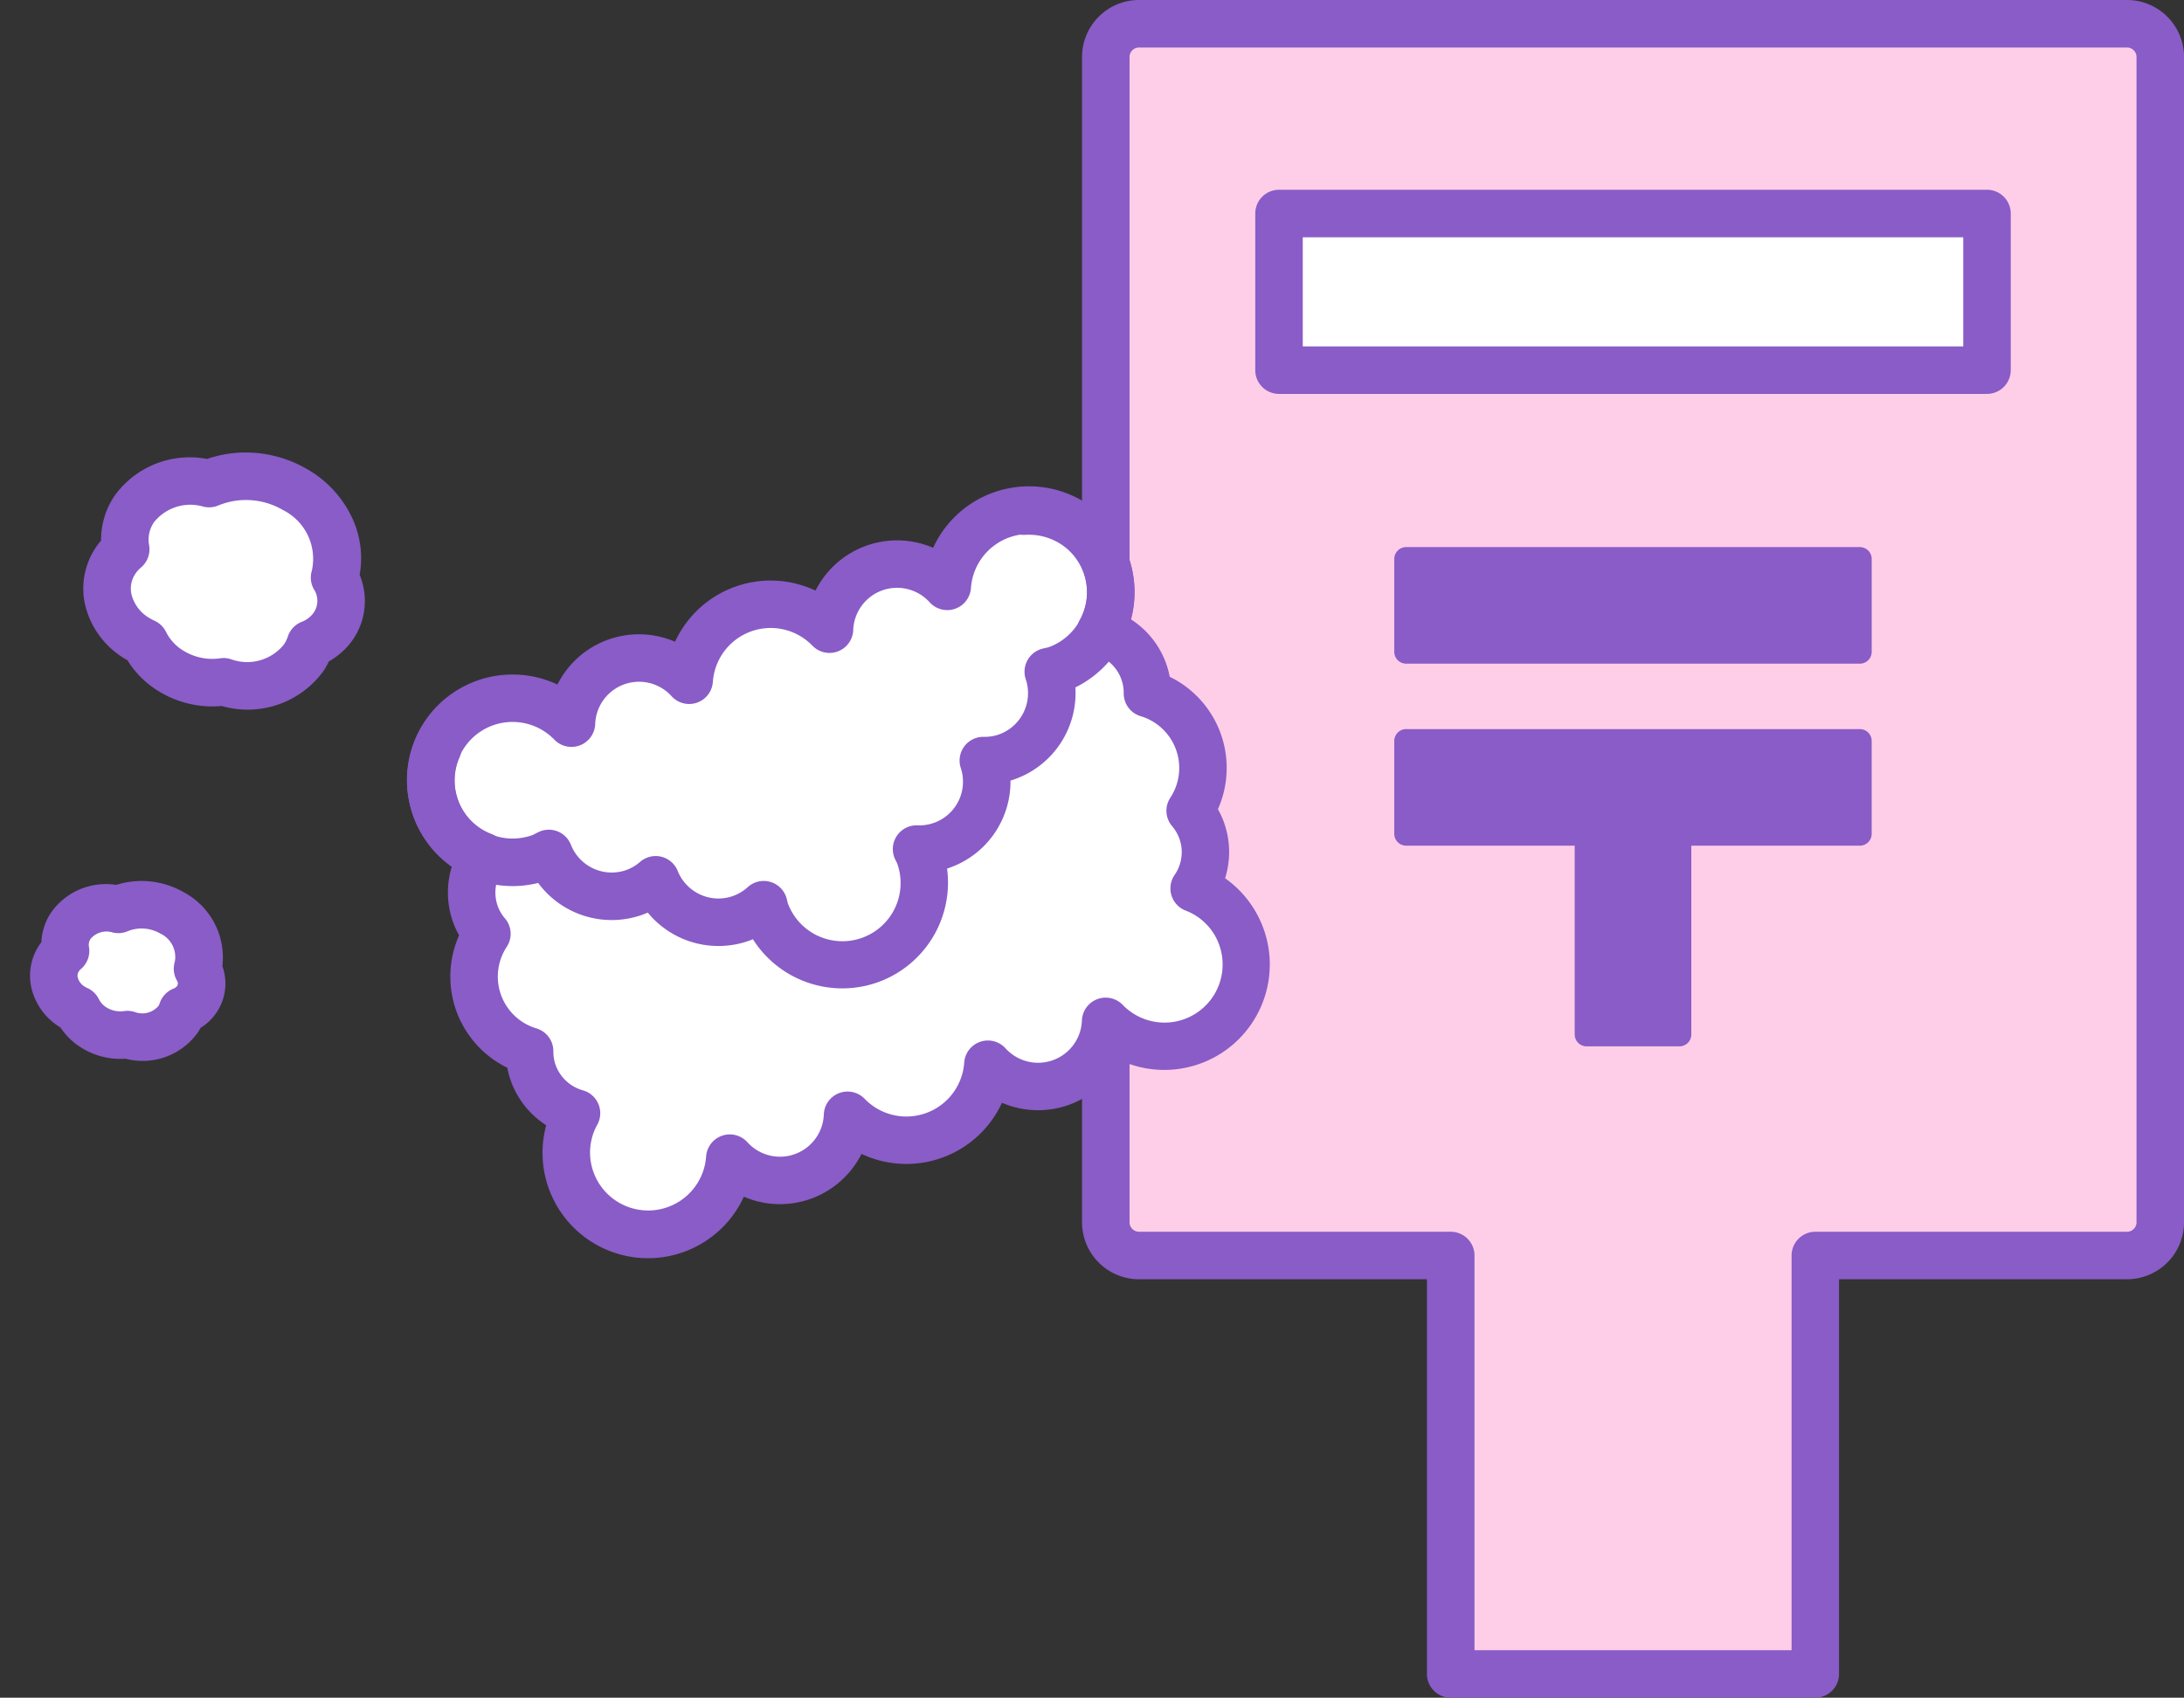 <svg xmlns="http://www.w3.org/2000/svg" width="183.898" height="142.974"><rect width="100%" height="100%" fill="#333333" stroke="none"/><g data-name="グループ 34"><g data-name="グループ 35"><g data-name="グループ 36"><path data-name="パス 141" d="M179.11 2H95.9a2.8 2.8 0 00-2.79 2.79v98.153a2.8 2.8 0 002.79 2.79h26.256v35.239h30.7v-35.238h26.254a2.8 2.8 0 002.79-2.79V4.79A2.8 2.8 0 00179.11 2z" fill="#fecee8"/><path data-name="パス 141 - アウトライン" d="M95.9 0h83.21a4.8 4.8 0 014.79 4.79v98.153a4.8 4.8 0 01-4.79 4.79h-24.259v33.239a2 2 0 01-2 2h-30.7a2 2 0 01-2-2v-33.238H95.9a4.8 4.8 0 01-4.79-4.79V4.79A4.8 4.8 0 0195.9 0zm83.21 103.734a.8.8 0 00.79-.79V4.79a.8.8 0 00-.79-.79H95.9a.8.8 0 00-.79.79v98.153a.8.8 0 00.79.79h26.256a2 2 0 012 2v33.239h26.7v-33.238a2 2 0 012-2z" fill="#895cc7"/><path data-name="長方形 22" fill="#fff" d="M107.696 17.982h59.614v13.191h-59.614z"/><path data-name="長方形 22 - アウトライン" d="M107.696 15.982h59.614a2 2 0 012 2v13.191a2 2 0 01-2 2h-59.614a2 2 0 01-2-2V17.982a2 2 0 012-2zm57.614 4h-55.614v9.191h55.614z" fill="#895cc7"/><path data-name="パス 143" d="M156.605 70.219h-15.192v16.9h-7.819v-16.9h-15.193V62.4h38.2z" fill="#895cc7"/><path data-name="パス 143 - アウトライン" d="M118.401 61.4h38.2a1 1 0 011 1v7.819a1 1 0 01-1 1h-14.188v15.9a1 1 0 01-1 1h-7.819a1 1 0 01-1-1v-15.9h-14.193a1 1 0 01-1-1V62.4a1 1 0 011-1zm37.2 2h-36.2v5.819h14.193a1 1 0 011 1v15.9h5.819v-15.9a1 1 0 011-1h14.193z" fill="#895cc7"/><path data-name="長方形 24" fill="#895cc7" d="M118.402 47.074h38.204v7.818h-38.204z"/><path data-name="長方形 24 - アウトライン" d="M118.402 46.074h38.2a1 1 0 011 1v7.818a1 1 0 01-1 1h-38.2a1 1 0 01-1-1v-7.818a1 1 0 011-1zm37.2 2h-36.2v5.818h36.2z" fill="#895cc7"/></g></g></g><g data-name="グループ 38"><g data-name="グループ 39"><g data-name="グループ 40"><path data-name="パス 144" d="M100.893 62.433a6.588 6.588 0 00-4.278-4.038 5.367 5.367 0 00-3.947-5.227 6.884 6.884 0 10-12.907-3.785 5.694 5.694 0 00-9.914 3.61 6.883 6.883 0 00-11.817 4.3 5.694 5.694 0 00-9.915 3.609 6.889 6.889 0 10-7.457 11.196 5.357 5.357 0 00.34 6.54 6.553 6.553 0 003.596 9.882 5.357 5.357 0 003.943 5.226A6.885 6.885 0 1061.45 97.53a5.694 5.694 0 009.915-3.609 6.883 6.883 0 0011.817-4.3 5.694 5.694 0 009.914-3.61 6.888 6.888 0 107.455-11.195 5.367 5.367 0 00-.337-6.54 6.588 6.588 0 00.68-5.843z" fill="#fff"/><path data-name="パス 144 - アウトライン" d="M40.125 57.337a8.894 8.894 0 016.81.311 7.768 7.768 0 01.612-1.014 7.686 7.686 0 018.171-2.974 7.769 7.769 0 011.122.383 8.862 8.862 0 0111.827-4.305 7.768 7.768 0 01.613-1.013 7.686 7.686 0 018.17-2.974 7.769 7.769 0 011.122.383 8.88 8.88 0 0116.645 6.016 7.39 7.39 0 012.967 3.709 6.984 6.984 0 01.307 1.135 8.544 8.544 0 014.06 11.156 6.984 6.984 0 01.495 1.066 7.39 7.39 0 01.11 4.748 8.882 8.882 0 01-8.884 15.303 7.77 7.77 0 01-.612 1.014 7.686 7.686 0 01-8.171 2.974 7.769 7.769 0 01-1.122-.382 8.862 8.862 0 01-11.826 4.305 7.77 7.77 0 01-.613 1.014 7.686 7.686 0 01-8.171 2.974 7.769 7.769 0 01-1.122-.383 8.88 8.88 0 01-16.644-6.019 7.394 7.394 0 01-2.965-3.706 6.963 6.963 0 01-.307-1.135 8.54 8.54 0 01-4.06-11.154 6.963 6.963 0 01-.495-1.067 7.394 7.394 0 01-.11-4.749 8.871 8.871 0 012.071-15.616zm8.677 5.443a2 2 0 01-2.122-.486 4.893 4.893 0 00-8.115 5.082 4.829 4.829 0 002.824 2.86 2 2 0 01.929 2.977 3.435 3.435 0 00-.397 3.124 3.394 3.394 0 00.61 1.02 2 2 0 01.146 2.37 4.553 4.553 0 002.506 6.885 2 2 0 011.411 1.91 3.394 3.394 0 00.19 1.168 3.435 3.435 0 002.312 2.138 2 2 0 011.203 2.878 4.829 4.829 0 00-.325 4.006 4.893 4.893 0 009.483-1.323 2 2 0 013.476-1.196 3.694 3.694 0 006.435-2.342 2 2 0 013.432-1.319 4.883 4.883 0 008.39-3.053 2 2 0 013.475-1.197A3.694 3.694 0 0091.1 85.94a2 2 0 013.432-1.318 4.893 4.893 0 008.116-5.082 4.823 4.823 0 00-2.826-2.86 2 2 0 01-.928-2.979 3.368 3.368 0 00-.216-4.145 2 2 0 01-.143-2.361 4.557 4.557 0 00-2.506-6.887 2 2 0 01-1.41-1.901 3.368 3.368 0 00-2.499-3.314 2 2 0 01-1.203-2.88 4.823 4.823 0 00.322-4.01 4.893 4.893 0 00-9.483 1.324 2 2 0 01-3.477 1.196 3.694 3.694 0 00-6.435 2.342 2 2 0 01-3.43 1.318 4.883 4.883 0 00-8.39 3.054 2 2 0 01-3.472 1.198 3.694 3.694 0 00-6.435 2.343 2 2 0 01-1.282 1.79z" fill="#895cc7"/><path data-name="パス 145" d="M73.968 82.702a8.917 8.917 0 01-10.57-3.602q-.14.057-.28.108a7.7 7.7 0 01-8.574-2.352q-.203.088-.41.165a7.7 7.7 0 01-8.82-2.663 8.881 8.881 0 01-10.312-12.127 2.002 2.002 0 113.684 1.567 4.882 4.882 0 006.169 6.52c.037-.013.142-.068.218-.107s.169-.088.27-.138a2 2 0 012.728 1.065 3.692 3.692 0 004.696 2.122 3.618 3.618 0 001.135-.681 2 2 0 013.161.765 3.7 3.7 0 001.92 2 3.665 3.665 0 003.98-.634 2 2 0 013.27.939c.034.124.059.232.077.318.009.024.012.056.017.076a4.9 4.9 0 009.21-3.352c-.007-.019-.025-.046-.036-.069a5.78 5.78 0 01-.146-.294 2 2 0 011.902-2.82 3.678 3.678 0 003.641-4.837 2 2 0 011.93-2.618 3.618 3.618 0 001.308-.208A3.692 3.692 0 0086.37 57.2a2 2 0 011.406-2.57c.107-.027.206-.049.294-.068s.197-.043.237-.057a4.907 4.907 0 002.928-6.28 4.782 4.782 0 00-1.939-2.42 4.986 4.986 0 00-2.972-.763 2.003 2.003 0 11-.247-3.999 9.015 9.015 0 015.375 1.382A8.749 8.749 0 0195 46.851a8.914 8.914 0 01-4.451 11.04 7.7 7.7 0 01-5.044 7.708q-.208.076-.419.139a7.693 7.693 0 01-5.057 7.313q-.141.052-.284.097a8.915 8.915 0 01-5.777 9.554z" fill="#895cc7"/></g></g></g><path data-name="パス 146" d="M28.073 52.72a3.77 3.77 0 00.097-4.08 6.546 6.546 0 00-3.357-7.426 8.126 8.126 0 00-7.202-.485 5.879 5.879 0 00-6.288 2.12 4.577 4.577 0 00-.739 3.415 4.511 4.511 0 00-.824.91c-1.507 2.199-.653 5.179 1.904 6.655.173.1.344.188.522.27a5.863 5.863 0 002.38 2.503 6.616 6.616 0 004.265.814 5.943 5.943 0 006.715-2 4.613 4.613 0 00.588-1.187 4.2 4.2 0 001.935-1.512" fill="#fff"/><path data-name="パス 146 - アウトライン" d="M13.566 58.334a7.948 7.948 0 01-2.838-2.736 7.236 7.236 0 01-3.553-4.626 6.2 6.2 0 01.935-4.929 6.361 6.361 0 01.402-.528 6.583 6.583 0 011.16-3.797 7.791 7.791 0 017.763-3.066 9.937 9.937 0 013.852-.527 10.317 10.317 0 014.526 1.357 9.243 9.243 0 013.892 4.246 8.011 8.011 0 01.578 4.685 5.738 5.738 0 01-.56 5.439 6.105 6.105 0 01-2.026 1.847 6.687 6.687 0 01-.494.856 7.885 7.885 0 01-8.53 2.901 8.634 8.634 0 01-5.107-1.122zm-.38-5.967a2 2 0 01.801.863 3.864 3.864 0 001.58 1.64 4.61 4.61 0 002.971.57 2 2 0 01.903.074 3.974 3.974 0 004.457-1.225 2.627 2.627 0 00.336-.675 2 2 0 011.166-1.242 2.212 2.212 0 001.023-.787 1.772 1.772 0 00.016-1.947 2 2 0 01-.183-1.572 4.59 4.59 0 00-2.443-5.12 6.148 6.148 0 00-5.413-.384 2 2 0 01-1.273.105 3.913 3.913 0 00-4.156 1.307 2.578 2.578 0 00-.415 1.941 2 2 0 01-.68 1.874 2.5 2.5 0 00-.46.506l-.003.005a2.218 2.218 0 00-.336 1.782 3.225 3.225 0 001.587 2.015c.11.064.227.125.356.183.06.028.113.056.166.087z" fill="#895cc7"/><path data-name="パス 147" d="M16.57 84.162a2.381 2.381 0 00.064-2.578 4.134 4.134 0 00-2.124-4.69 5.133 5.133 0 00-4.55-.306 3.714 3.714 0 00-3.97 1.339 2.891 2.891 0 00-.466 2.156 2.85 2.85 0 00-.52.574 2.941 2.941 0 001.203 4.205c.108.062.218.119.33.17a3.7 3.7 0 001.505 1.582 4.179 4.179 0 002.694.517 3.754 3.754 0 004.242-1.264 2.914 2.914 0 00.372-.75 2.652 2.652 0 001.222-.954" fill="#fff"/><path data-name="パス 147 - アウトライン" d="M7.039 88.347a5.78 5.78 0 01-1.952-1.82 5.29 5.29 0 01-2.436-3.306 4.646 4.646 0 01.7-3.691q.063-.093.131-.182a4.893 4.893 0 01.858-2.552 5.641 5.641 0 015.444-2.275 7.144 7.144 0 015.726.64 6.226 6.226 0 013.215 6.205 4.347 4.347 0 01-.507 3.927 4.577 4.577 0 01-1.329 1.274 4.977 4.977 0 01-.265.433 5.71 5.71 0 01-6.056 2.161 6.2 6.2 0 01-3.529-.814zm.496-5.047a2 2 0 01.8.863 1.71 1.71 0 00.703.72 2.172 2.172 0 001.4.268 2 2 0 01.904.075 1.792 1.792 0 001.983-.489.926.926 0 00.12-.238 2 2 0 011.165-1.242.679.679 0 00.31-.23.4.4 0 00-.02-.443 2 2 0 01-.184-1.572 2.174 2.174 0 00-1.206-2.386 3.134 3.134 0 00-2.754-.205 2 2 0 01-1.274.106 1.755 1.755 0 00-1.844.527.894.894 0 00-.148.682 2 2 0 01-.68 1.875.852.852 0 00-.157.171l-.003.005a.661.661 0 00-.101.547 1.3 1.3 0 00.652.796c.05.028.103.06.167.086s.114.054.167.084z" fill="#895cc7"/></svg>